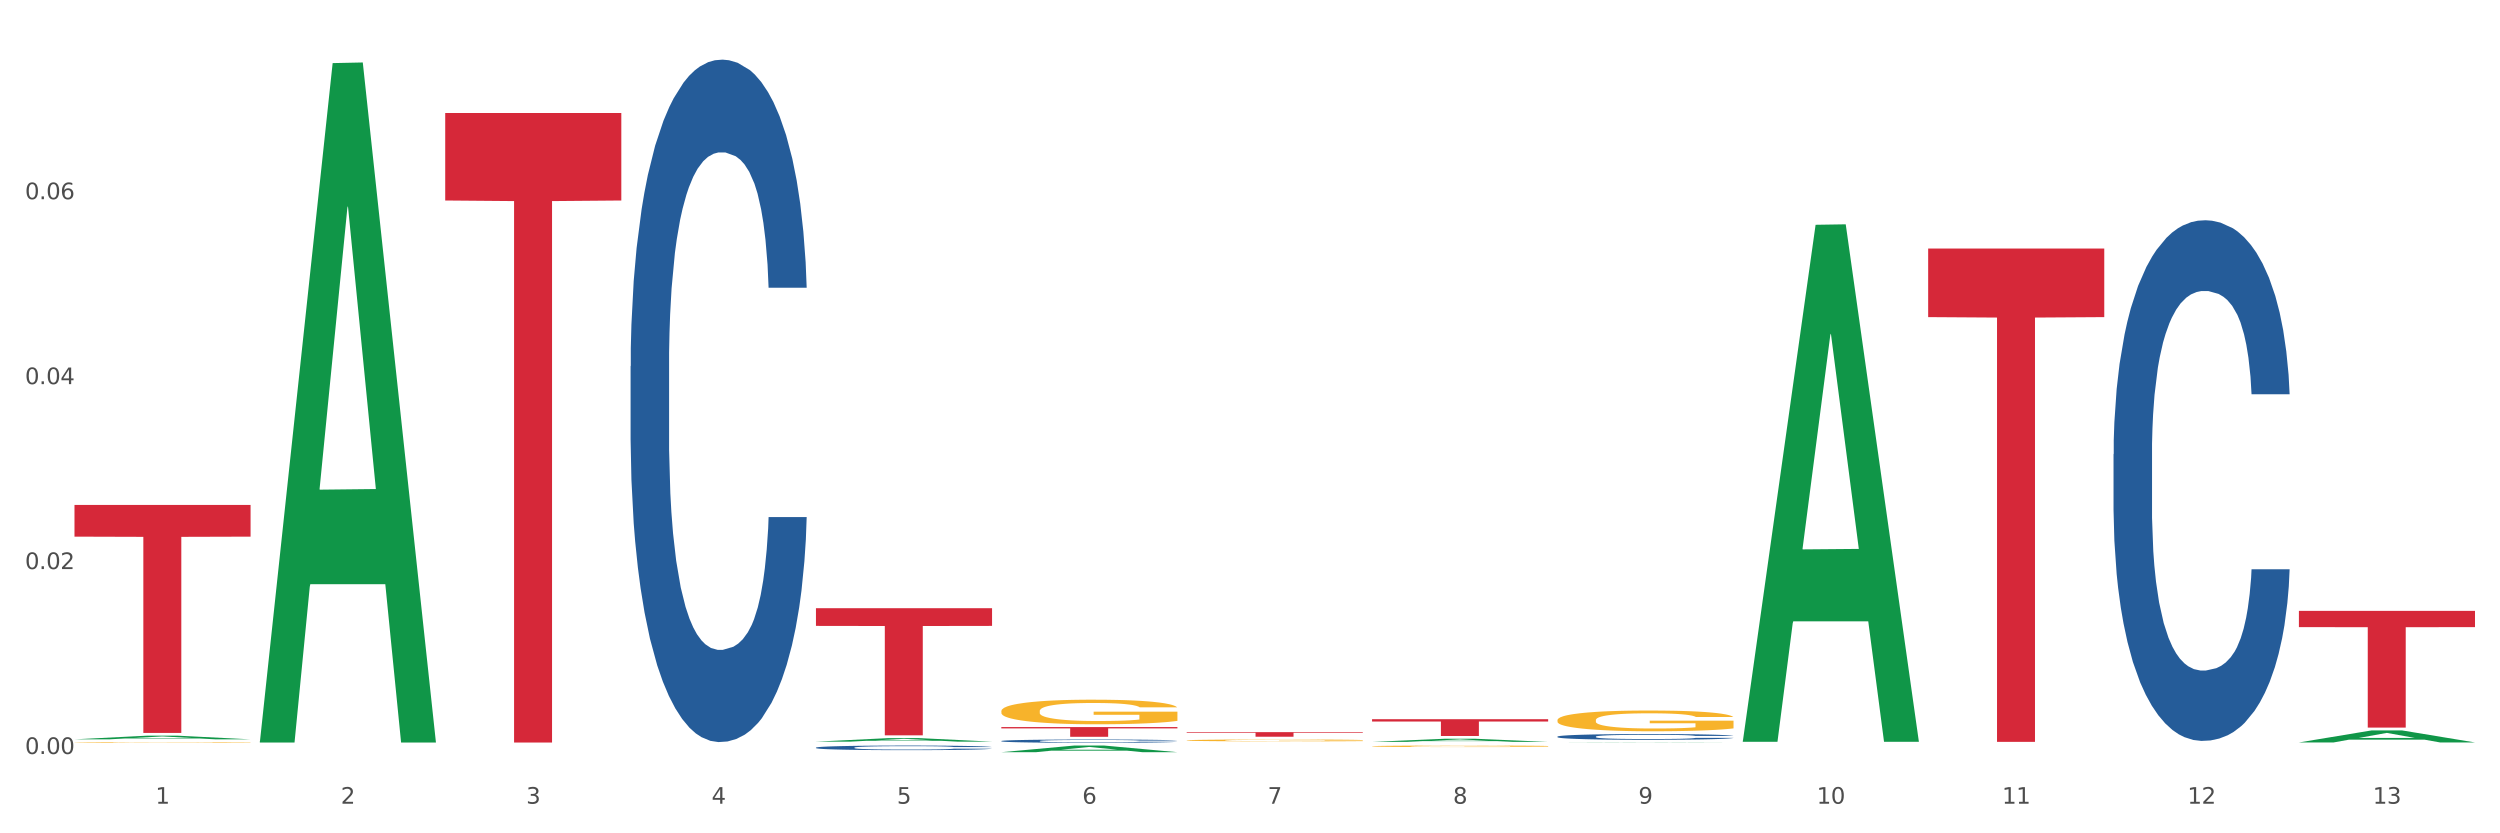 <?xml version="1.0" encoding="utf-8" standalone="no"?>
<!DOCTYPE svg PUBLIC "-//W3C//DTD SVG 1.1//EN"
  "http://www.w3.org/Graphics/SVG/1.1/DTD/svg11.dtd">
<svg xmlns:xlink="http://www.w3.org/1999/xlink" width="1080pt" height="360pt" viewBox="0 0 1080 360" xmlns="http://www.w3.org/2000/svg" version="1.1">
 <rect x="0" y="0" width="1080" height="360" fill="#333333" stroke="none"/>
 <defs>
  <style type="text/css">*{stroke-linejoin: round; stroke-linecap: butt}</style>
 </defs>
 <g id="figure_1">
  <g id="patch_1">
   <path d="M 0 360 
L 1080 360 
L 1080 0 
L 0 0 
z
" style="fill: #ffffff; stroke: #ffffff; stroke-linejoin: miter"/>
  </g>
  <g id="axes_1">
   <g id="matplotlib.axis_1">
    <g id="xtick_1">
     <g id="text_1">
      <!-- 1 -->
      <g style="fill: #4d4d4d" transform="translate(67.159 347.204) scale(0.096 -0.096)">
       <defs>
        <path id="DejaVuSans-31" d="M 794 531 
L 1825 531 
L 1825 4091 
L 703 3866 
L 703 4441 
L 1819 4666 
L 2450 4666 
L 2450 531 
L 3481 531 
L 3481 0 
L 794 0 
L 794 531 
z
" transform="scale(0.016)"/>
       </defs>
       <use xlink:href="#DejaVuSans-31"/>
      </g>
     </g>
    </g>
    <g id="xtick_2">
     <g id="text_2">
      <!-- 2 -->
      <g style="fill: #4d4d4d" transform="translate(147.238 347.204) scale(0.096 -0.096)">
       <defs>
        <path id="DejaVuSans-32" d="M 1228 531 
L 3431 531 
L 3431 0 
L 469 0 
L 469 531 
Q 828 903 1448 1529 
Q 2069 2156 2228 2338 
Q 2531 2678 2651 2914 
Q 2772 3150 2772 3378 
Q 2772 3750 2511 3984 
Q 2250 4219 1831 4219 
Q 1534 4219 1204 4116 
Q 875 4013 500 3803 
L 500 4441 
Q 881 4594 1212 4672 
Q 1544 4750 1819 4750 
Q 2544 4750 2975 4387 
Q 3406 4025 3406 3419 
Q 3406 3131 3298 2873 
Q 3191 2616 2906 2266 
Q 2828 2175 2409 1742 
Q 1991 1309 1228 531 
z
" transform="scale(0.016)"/>
       </defs>
       <use xlink:href="#DejaVuSans-32"/>
      </g>
     </g>
    </g>
    <g id="xtick_3">
     <g id="text_3">
      <!-- 3 -->
      <g style="fill: #4d4d4d" transform="translate(227.317 347.204) scale(0.096 -0.096)">
       <defs>
        <path id="DejaVuSans-33" d="M 2597 2516 
Q 3050 2419 3304 2112 
Q 3559 1806 3559 1356 
Q 3559 666 3084 287 
Q 2609 -91 1734 -91 
Q 1441 -91 1130 -33 
Q 819 25 488 141 
L 488 750 
Q 750 597 1062 519 
Q 1375 441 1716 441 
Q 2309 441 2620 675 
Q 2931 909 2931 1356 
Q 2931 1769 2642 2001 
Q 2353 2234 1838 2234 
L 1294 2234 
L 1294 2753 
L 1863 2753 
Q 2328 2753 2575 2939 
Q 2822 3125 2822 3475 
Q 2822 3834 2567 4026 
Q 2313 4219 1838 4219 
Q 1578 4219 1281 4162 
Q 984 4106 628 3988 
L 628 4550 
Q 988 4650 1302 4700 
Q 1616 4750 1894 4750 
Q 2613 4750 3031 4423 
Q 3450 4097 3450 3541 
Q 3450 3153 3228 2886 
Q 3006 2619 2597 2516 
z
" transform="scale(0.016)"/>
       </defs>
       <use xlink:href="#DejaVuSans-33"/>
      </g>
     </g>
    </g>
    <g id="xtick_4">
     <g id="text_4">
      <!-- 4 -->
      <g style="fill: #4d4d4d" transform="translate(307.396 347.204) scale(0.096 -0.096)">
       <defs>
        <path id="DejaVuSans-34" d="M 2419 4116 
L 825 1625 
L 2419 1625 
L 2419 4116 
z
M 2253 4666 
L 3047 4666 
L 3047 1625 
L 3713 1625 
L 3713 1100 
L 3047 1100 
L 3047 0 
L 2419 0 
L 2419 1100 
L 313 1100 
L 313 1709 
L 2253 4666 
z
" transform="scale(0.016)"/>
       </defs>
       <use xlink:href="#DejaVuSans-34"/>
      </g>
     </g>
    </g>
    <g id="xtick_5">
     <g id="text_5">
      <!-- 5 -->
      <g style="fill: #4d4d4d" transform="translate(387.475 347.204) scale(0.096 -0.096)">
       <defs>
        <path id="DejaVuSans-35" d="M 691 4666 
L 3169 4666 
L 3169 4134 
L 1269 4134 
L 1269 2991 
Q 1406 3038 1543 3061 
Q 1681 3084 1819 3084 
Q 2600 3084 3056 2656 
Q 3513 2228 3513 1497 
Q 3513 744 3044 326 
Q 2575 -91 1722 -91 
Q 1428 -91 1123 -41 
Q 819 9 494 109 
L 494 744 
Q 775 591 1075 516 
Q 1375 441 1709 441 
Q 2250 441 2565 725 
Q 2881 1009 2881 1497 
Q 2881 1984 2565 2268 
Q 2250 2553 1709 2553 
Q 1456 2553 1204 2497 
Q 953 2441 691 2322 
L 691 4666 
z
" transform="scale(0.016)"/>
       </defs>
       <use xlink:href="#DejaVuSans-35"/>
      </g>
     </g>
    </g>
    <g id="xtick_6">
     <g id="text_6">
      <!-- 6 -->
      <g style="fill: #4d4d4d" transform="translate(467.554 347.204) scale(0.096 -0.096)">
       <defs>
        <path id="DejaVuSans-36" d="M 2113 2584 
Q 1688 2584 1439 2293 
Q 1191 2003 1191 1497 
Q 1191 994 1439 701 
Q 1688 409 2113 409 
Q 2538 409 2786 701 
Q 3034 994 3034 1497 
Q 3034 2003 2786 2293 
Q 2538 2584 2113 2584 
z
M 3366 4563 
L 3366 3988 
Q 3128 4100 2886 4159 
Q 2644 4219 2406 4219 
Q 1781 4219 1451 3797 
Q 1122 3375 1075 2522 
Q 1259 2794 1537 2939 
Q 1816 3084 2150 3084 
Q 2853 3084 3261 2657 
Q 3669 2231 3669 1497 
Q 3669 778 3244 343 
Q 2819 -91 2113 -91 
Q 1303 -91 875 529 
Q 447 1150 447 2328 
Q 447 3434 972 4092 
Q 1497 4750 2381 4750 
Q 2619 4750 2861 4703 
Q 3103 4656 3366 4563 
z
" transform="scale(0.016)"/>
       </defs>
       <use xlink:href="#DejaVuSans-36"/>
      </g>
     </g>
    </g>
    <g id="xtick_7">
     <g id="text_7">
      <!-- 7 -->
      <g style="fill: #4d4d4d" transform="translate(547.634 347.204) scale(0.096 -0.096)">
       <defs>
        <path id="DejaVuSans-37" d="M 525 4666 
L 3525 4666 
L 3525 4397 
L 1831 0 
L 1172 0 
L 2766 4134 
L 525 4134 
L 525 4666 
z
" transform="scale(0.016)"/>
       </defs>
       <use xlink:href="#DejaVuSans-37"/>
      </g>
     </g>
    </g>
    <g id="xtick_8">
     <g id="text_8">
      <!-- 8 -->
      <g style="fill: #4d4d4d" transform="translate(627.713 347.204) scale(0.096 -0.096)">
       <defs>
        <path id="DejaVuSans-38" d="M 2034 2216 
Q 1584 2216 1326 1975 
Q 1069 1734 1069 1313 
Q 1069 891 1326 650 
Q 1584 409 2034 409 
Q 2484 409 2743 651 
Q 3003 894 3003 1313 
Q 3003 1734 2745 1975 
Q 2488 2216 2034 2216 
z
M 1403 2484 
Q 997 2584 770 2862 
Q 544 3141 544 3541 
Q 544 4100 942 4425 
Q 1341 4750 2034 4750 
Q 2731 4750 3128 4425 
Q 3525 4100 3525 3541 
Q 3525 3141 3298 2862 
Q 3072 2584 2669 2484 
Q 3125 2378 3379 2068 
Q 3634 1759 3634 1313 
Q 3634 634 3220 271 
Q 2806 -91 2034 -91 
Q 1263 -91 848 271 
Q 434 634 434 1313 
Q 434 1759 690 2068 
Q 947 2378 1403 2484 
z
M 1172 3481 
Q 1172 3119 1398 2916 
Q 1625 2713 2034 2713 
Q 2441 2713 2670 2916 
Q 2900 3119 2900 3481 
Q 2900 3844 2670 4047 
Q 2441 4250 2034 4250 
Q 1625 4250 1398 4047 
Q 1172 3844 1172 3481 
z
" transform="scale(0.016)"/>
       </defs>
       <use xlink:href="#DejaVuSans-38"/>
      </g>
     </g>
    </g>
    <g id="xtick_9">
     <g id="text_9">
      <!-- 9 -->
      <g style="fill: #4d4d4d" transform="translate(707.792 347.204) scale(0.096 -0.096)">
       <defs>
        <path id="DejaVuSans-39" d="M 703 97 
L 703 672 
Q 941 559 1184 500 
Q 1428 441 1663 441 
Q 2288 441 2617 861 
Q 2947 1281 2994 2138 
Q 2813 1869 2534 1725 
Q 2256 1581 1919 1581 
Q 1219 1581 811 2004 
Q 403 2428 403 3163 
Q 403 3881 828 4315 
Q 1253 4750 1959 4750 
Q 2769 4750 3195 4129 
Q 3622 3509 3622 2328 
Q 3622 1225 3098 567 
Q 2575 -91 1691 -91 
Q 1453 -91 1209 -44 
Q 966 3 703 97 
z
M 1959 2075 
Q 2384 2075 2632 2365 
Q 2881 2656 2881 3163 
Q 2881 3666 2632 3958 
Q 2384 4250 1959 4250 
Q 1534 4250 1286 3958 
Q 1038 3666 1038 3163 
Q 1038 2656 1286 2365 
Q 1534 2075 1959 2075 
z
" transform="scale(0.016)"/>
       </defs>
       <use xlink:href="#DejaVuSans-39"/>
      </g>
     </g>
    </g>
    <g id="xtick_10">
     <g id="text_10">
      <!-- 10 -->
      <g style="fill: #4d4d4d" transform="translate(784.817 347.204) scale(0.096 -0.096)">
       <defs>
        <path id="DejaVuSans-30" d="M 2034 4250 
Q 1547 4250 1301 3770 
Q 1056 3291 1056 2328 
Q 1056 1369 1301 889 
Q 1547 409 2034 409 
Q 2525 409 2770 889 
Q 3016 1369 3016 2328 
Q 3016 3291 2770 3770 
Q 2525 4250 2034 4250 
z
M 2034 4750 
Q 2819 4750 3233 4129 
Q 3647 3509 3647 2328 
Q 3647 1150 3233 529 
Q 2819 -91 2034 -91 
Q 1250 -91 836 529 
Q 422 1150 422 2328 
Q 422 3509 836 4129 
Q 1250 4750 2034 4750 
z
" transform="scale(0.016)"/>
       </defs>
       <use xlink:href="#DejaVuSans-31"/>
       <use xlink:href="#DejaVuSans-30" transform="translate(63.623 0)"/>
      </g>
     </g>
    </g>
    <g id="xtick_11">
     <g id="text_11">
      <!-- 11 -->
      <g style="fill: #4d4d4d" transform="translate(864.896 347.204) scale(0.096 -0.096)">
       <use xlink:href="#DejaVuSans-31"/>
       <use xlink:href="#DejaVuSans-31" transform="translate(63.623 0)"/>
      </g>
     </g>
    </g>
    <g id="xtick_12">
     <g id="text_12">
      <!-- 12 -->
      <g style="fill: #4d4d4d" transform="translate(944.975 347.204) scale(0.096 -0.096)">
       <use xlink:href="#DejaVuSans-31"/>
       <use xlink:href="#DejaVuSans-32" transform="translate(63.623 0)"/>
      </g>
     </g>
    </g>
    <g id="xtick_13">
     <g id="text_13">
      <!-- 13 -->
      <g style="fill: #4d4d4d" transform="translate(1025.054 347.204) scale(0.096 -0.096)">
       <use xlink:href="#DejaVuSans-31"/>
       <use xlink:href="#DejaVuSans-33" transform="translate(63.623 0)"/>
      </g>
     </g>
    </g>
    <g id="xtick_14"/>
    <g id="xtick_15"/>
    <g id="xtick_16"/>
    <g id="xtick_17"/>
    <g id="xtick_18"/>
    <g id="xtick_19"/>
    <g id="xtick_20"/>
    <g id="xtick_21"/>
    <g id="xtick_22"/>
    <g id="xtick_23"/>
    <g id="xtick_24"/>
    <g id="xtick_25"/>
   </g>
   <g id="matplotlib.axis_2">
    <g id="ytick_1">
     <g id="text_14">
      <!-- 0.00 -->
      <g style="fill: #4d4d4d" transform="translate(10.8 325.726) scale(0.096 -0.096)">
       <defs>
        <path id="DejaVuSans-2e" d="M 684 794 
L 1344 794 
L 1344 0 
L 684 0 
L 684 794 
z
" transform="scale(0.016)"/>
       </defs>
       <use xlink:href="#DejaVuSans-30"/>
       <use xlink:href="#DejaVuSans-2e" transform="translate(63.623 0)"/>
       <use xlink:href="#DejaVuSans-30" transform="translate(95.41 0)"/>
       <use xlink:href="#DejaVuSans-30" transform="translate(159.033 0)"/>
      </g>
     </g>
    </g>
    <g id="ytick_2">
     <g id="text_15">
      <!-- 0.02 -->
      <g style="fill: #4d4d4d" transform="translate(10.8 245.838) scale(0.096 -0.096)">
       <use xlink:href="#DejaVuSans-30"/>
       <use xlink:href="#DejaVuSans-2e" transform="translate(63.623 0)"/>
       <use xlink:href="#DejaVuSans-30" transform="translate(95.41 0)"/>
       <use xlink:href="#DejaVuSans-32" transform="translate(159.033 0)"/>
      </g>
     </g>
    </g>
    <g id="ytick_3">
     <g id="text_16">
      <!-- 0.04 -->
      <g style="fill: #4d4d4d" transform="translate(10.8 165.951) scale(0.096 -0.096)">
       <use xlink:href="#DejaVuSans-30"/>
       <use xlink:href="#DejaVuSans-2e" transform="translate(63.623 0)"/>
       <use xlink:href="#DejaVuSans-30" transform="translate(95.41 0)"/>
       <use xlink:href="#DejaVuSans-34" transform="translate(159.033 0)"/>
      </g>
     </g>
    </g>
    <g id="ytick_4">
     <g id="text_17">
      <!-- 0.06 -->
      <g style="fill: #4d4d4d" transform="translate(10.8 86.064) scale(0.096 -0.096)">
       <use xlink:href="#DejaVuSans-30"/>
       <use xlink:href="#DejaVuSans-2e" transform="translate(63.623 0)"/>
       <use xlink:href="#DejaVuSans-30" transform="translate(95.41 0)"/>
       <use xlink:href="#DejaVuSans-36" transform="translate(159.033 0)"/>
      </g>
     </g>
    </g>
    <g id="ytick_5"/>
    <g id="ytick_6"/>
    <g id="ytick_7"/>
    <g id="ytick_8"/>
   </g>
   <g id="PolyCollection_1">
    <path d="M 32.175 319.393 
L 32.253 319.392 
L 63.625 317.807 
L 76.644 317.805 
L 108.25 319.396 
L 93.192 319.396 
L 86.369 319.026 
L 53.978 319.026 
L 53.743 319.032 
L 47.155 319.396 
L 32.175 319.396 
L 32.175 319.393 
L 58.056 318.804 
L 82.291 318.803 
L 70.291 318.144 
L 70.134 318.141 
L 69.977 318.146 
L 57.978 318.803 
L 58.056 318.804 
L 32.175 319.393 
z
" clip-path="url(#p30106bd959)" style="fill: #109648"/>
    <path d="M 672.808 311.09 
L 672.898 311.081 
L 672.898 310.787 
L 673.078 310.533 
L 673.976 309.919 
L 675.323 309.411 
L 676.311 309.141 
L 677.299 308.92 
L 678.467 308.699 
L 679.904 308.469 
L 682.508 308.134 
L 684.125 307.962 
L 686.101 307.782 
L 689.694 307.52 
L 692.299 307.372 
L 694.993 307.249 
L 699.394 307.102 
L 702.268 307.036 
L 705.322 306.987 
L 709.005 306.955 
L 711.789 306.946 
L 717.896 306.971 
L 723.106 307.045 
L 725.621 307.102 
L 728.854 307.2 
L 730.561 307.266 
L 733.345 307.397 
L 736.219 307.569 
L 738.195 307.716 
L 741.159 307.994 
L 743.405 308.273 
L 745.47 308.617 
L 746.548 308.854 
L 747.357 309.075 
L 748.075 309.329 
L 748.794 309.73 
L 732.626 309.73 
L 731.998 309.444 
L 731.01 309.174 
L 729.573 308.912 
L 728.315 308.748 
L 726.16 308.543 
L 724.184 308.412 
L 722.118 308.314 
L 719.603 308.232 
L 717.627 308.191 
L 714.843 308.158 
L 709.364 308.166 
L 705.681 308.232 
L 703.166 308.314 
L 701.55 308.388 
L 700.113 308.469 
L 698.496 308.584 
L 696.61 308.756 
L 695.263 308.912 
L 693.915 309.108 
L 692.837 309.305 
L 691.849 309.534 
L 691.041 309.779 
L 690.412 310.033 
L 689.873 310.344 
L 689.424 310.86 
L 689.424 311.982 
L 689.604 312.236 
L 690.053 312.572 
L 690.592 312.825 
L 691.49 313.128 
L 692.299 313.333 
L 693.825 313.628 
L 695.532 313.874 
L 696.879 314.029 
L 698.226 314.16 
L 700.562 314.34 
L 703.166 314.488 
L 705.412 314.578 
L 708.466 314.66 
L 710.531 314.692 
L 712.328 314.709 
L 716.729 314.709 
L 719.872 314.684 
L 723.375 314.627 
L 726.07 314.553 
L 728.315 314.463 
L 730.83 314.316 
L 732.447 314.177 
L 732.447 312.465 
L 712.687 312.457 
L 712.687 311.319 
L 748.883 311.319 
L 748.883 314.66 
L 747.357 314.832 
L 745.65 314.987 
L 743.854 315.126 
L 741.159 315.298 
L 737.926 315.462 
L 735.052 315.577 
L 731.998 315.675 
L 728.405 315.765 
L 723.735 315.847 
L 720.86 315.88 
L 717.268 315.904 
L 713.046 315.912 
L 709.364 315.896 
L 705.771 315.855 
L 701.999 315.781 
L 698.316 315.675 
L 695.532 315.569 
L 692.748 315.438 
L 689.784 315.266 
L 687.448 315.102 
L 685.652 314.954 
L 683.676 314.766 
L 681.52 314.52 
L 679.904 314.299 
L 678.467 314.07 
L 676.94 313.775 
L 675.862 313.521 
L 674.784 313.202 
L 674.155 312.965 
L 673.437 312.596 
L 672.898 312.08 
L 672.808 311.09 
z
" clip-path="url(#p30106bd959)" style="fill: #f7b32b"/>
    <path d="M 993.125 263.903 
L 1069.2 263.903 
L 1069.2 270.912 
L 1039.275 270.959 
L 1039.275 314.337 
L 1022.87 314.337 
L 1022.87 270.959 
L 993.125 270.912 
L 993.125 263.95 
L 993.125 263.903 
z
" clip-path="url(#p30106bd959)" style="fill: #d62839"/>
    <path d="M 832.967 107.377 
L 909.042 107.377 
L 909.042 136.991 
L 879.116 137.191 
L 879.116 320.475 
L 862.712 320.475 
L 862.712 137.191 
L 832.967 136.991 
L 832.967 107.578 
L 832.967 107.377 
z
" clip-path="url(#p30106bd959)" style="fill: #d62839"/>
    <path d="M 592.729 310.692 
L 668.804 310.692 
L 668.804 311.7 
L 638.879 311.707 
L 638.879 317.949 
L 622.474 317.949 
L 622.474 311.707 
L 592.729 311.7 
L 592.729 310.699 
L 592.729 310.692 
z
" clip-path="url(#p30106bd959)" style="fill: #d62839"/>
    <path d="M 512.65 316.289 
L 588.725 316.289 
L 588.725 316.565 
L 558.8 316.567 
L 558.8 318.28 
L 542.395 318.28 
L 542.395 316.567 
L 512.65 316.565 
L 512.65 316.291 
L 512.65 316.289 
z
" clip-path="url(#p30106bd959)" style="fill: #d62839"/>
    <path d="M 432.571 314.081 
L 508.646 314.081 
L 508.646 314.665 
L 478.721 314.669 
L 478.721 318.287 
L 462.316 318.287 
L 462.316 314.669 
L 432.571 314.665 
L 432.571 314.085 
L 432.571 314.081 
z
" clip-path="url(#p30106bd959)" style="fill: #d62839"/>
    <path d="M 32.175 320.725 
L 32.265 320.725 
L 32.265 320.715 
L 32.444 320.706 
L 33.343 320.685 
L 34.69 320.667 
L 35.678 320.658 
L 36.666 320.65 
L 37.833 320.642 
L 39.271 320.634 
L 41.875 320.623 
L 43.492 320.617 
L 45.468 320.61 
L 49.061 320.601 
L 51.665 320.596 
L 54.36 320.592 
L 58.761 320.587 
L 61.635 320.584 
L 64.689 320.583 
L 68.371 320.582 
L 71.156 320.581 
L 77.263 320.582 
L 82.473 320.585 
L 84.988 320.587 
L 88.221 320.59 
L 89.927 320.592 
L 92.712 320.597 
L 95.586 320.603 
L 97.562 320.608 
L 100.526 320.618 
L 102.771 320.627 
L 104.837 320.639 
L 105.915 320.648 
L 106.723 320.655 
L 107.442 320.664 
L 108.16 320.678 
L 91.993 320.678 
L 91.365 320.668 
L 90.377 320.659 
L 88.939 320.65 
L 87.682 320.644 
L 85.526 320.637 
L 83.55 320.632 
L 81.485 320.629 
L 78.97 320.626 
L 76.994 320.625 
L 74.209 320.623 
L 68.731 320.624 
L 65.048 320.626 
L 62.533 320.629 
L 60.917 320.631 
L 59.479 320.634 
L 57.863 320.638 
L 55.977 320.644 
L 54.629 320.65 
L 53.282 320.656 
L 52.204 320.663 
L 51.216 320.671 
L 50.408 320.68 
L 49.779 320.689 
L 49.24 320.699 
L 48.791 320.717 
L 48.791 320.756 
L 48.971 320.765 
L 49.42 320.777 
L 49.959 320.786 
L 50.857 320.796 
L 51.665 320.803 
L 53.192 320.814 
L 54.899 320.822 
L 56.246 320.828 
L 57.593 320.832 
L 59.929 320.838 
L 62.533 320.843 
L 64.779 320.847 
L 67.832 320.849 
L 69.898 320.851 
L 71.695 320.851 
L 76.096 320.851 
L 79.239 320.85 
L 82.742 320.848 
L 85.437 320.846 
L 87.682 320.843 
L 90.197 320.837 
L 91.814 320.833 
L 91.814 320.773 
L 72.054 320.773 
L 72.054 320.733 
L 108.25 320.733 
L 108.25 320.849 
L 106.723 320.855 
L 105.017 320.861 
L 103.22 320.866 
L 100.526 320.872 
L 97.292 320.877 
L 94.418 320.881 
L 91.365 320.885 
L 87.772 320.888 
L 83.101 320.891 
L 80.227 320.892 
L 76.635 320.893 
L 72.413 320.893 
L 68.731 320.892 
L 65.138 320.891 
L 61.366 320.888 
L 57.683 320.885 
L 54.899 320.881 
L 52.114 320.876 
L 49.15 320.87 
L 46.815 320.865 
L 45.019 320.86 
L 43.043 320.853 
L 40.887 320.845 
L 39.271 320.837 
L 37.833 320.829 
L 36.307 320.819 
L 35.229 320.81 
L 34.151 320.799 
L 33.522 320.791 
L 32.804 320.778 
L 32.265 320.76 
L 32.175 320.725 
z
" clip-path="url(#p30106bd959)" style="fill: #f7b32b"/>
    <path d="M 352.492 262.754 
L 428.567 262.754 
L 428.567 270.386 
L 398.641 270.437 
L 398.641 317.674 
L 382.237 317.674 
L 382.237 270.437 
L 352.492 270.386 
L 352.492 262.805 
L 352.492 262.754 
z
" clip-path="url(#p30106bd959)" style="fill: #d62839"/>
    <path d="M 192.333 48.823 
L 268.408 48.823 
L 268.408 86.616 
L 238.483 86.871 
L 238.483 320.781 
L 222.078 320.781 
L 222.078 86.871 
L 192.333 86.616 
L 192.333 49.078 
L 192.333 48.823 
z
" clip-path="url(#p30106bd959)" style="fill: #d62839"/>
    <path d="M 32.175 218.144 
L 108.25 218.144 
L 108.25 231.828 
L 78.325 231.921 
L 78.325 316.62 
L 61.92 316.62 
L 61.92 231.921 
L 32.175 231.828 
L 32.175 218.236 
L 32.175 218.144 
z
" clip-path="url(#p30106bd959)" style="fill: #d62839"/>
    <path d="M 272.412 158.227 
L 272.502 157.958 
L 272.502 150.419 
L 272.772 140.188 
L 273.761 121.341 
L 275.02 107.071 
L 277.178 90.378 
L 278.347 83.378 
L 279.876 75.57 
L 283.023 62.915 
L 286.62 52.145 
L 289.138 46.222 
L 291.027 42.453 
L 295.253 35.722 
L 297.681 32.76 
L 300.199 30.337 
L 302.357 28.721 
L 305.954 26.836 
L 308.831 26.029 
L 312.159 25.759 
L 314.946 26.029 
L 318.633 27.106 
L 324.028 30.337 
L 326.097 32.221 
L 328.884 35.452 
L 331.762 39.76 
L 334.1 44.068 
L 336.798 50.261 
L 339.585 58.338 
L 342.283 68.569 
L 344.171 77.993 
L 345.7 87.955 
L 347.049 100.071 
L 348.038 113.264 
L 348.488 124.303 
L 332.032 124.303 
L 331.582 114.341 
L 330.683 103.571 
L 329.784 96.301 
L 328.794 90.378 
L 327.266 83.647 
L 325.917 79.339 
L 323.669 74.223 
L 321.601 70.992 
L 319.892 69.108 
L 317.824 67.492 
L 313.418 65.877 
L 310.27 65.877 
L 308.292 66.415 
L 305.864 67.761 
L 303.796 69.646 
L 301.368 72.877 
L 299.479 76.377 
L 297.591 80.954 
L 296.512 84.185 
L 294.893 90.109 
L 293.814 94.955 
L 292.375 103.302 
L 291.566 109.225 
L 290.127 124.572 
L 289.498 135.88 
L 289.228 143.688 
L 289.048 152.304 
L 289.048 194.306 
L 289.588 213.153 
L 290.037 221.23 
L 290.757 230.385 
L 292.106 242.231 
L 294.084 253.809 
L 296.152 262.155 
L 297.861 267.271 
L 299.479 271.04 
L 301.098 274.002 
L 303.076 276.694 
L 304.695 278.31 
L 307.123 279.925 
L 310 280.733 
L 312.249 280.733 
L 316.835 279.387 
L 318.903 278.041 
L 320.881 276.156 
L 323.039 273.194 
L 324.748 269.963 
L 325.737 267.54 
L 327.356 262.425 
L 328.615 257.04 
L 329.694 250.847 
L 330.413 245.462 
L 331.222 237.385 
L 331.852 228.231 
L 332.032 223.384 
L 348.488 223.384 
L 348.128 233.077 
L 347.498 242.501 
L 346.24 255.155 
L 345.25 262.425 
L 343.722 271.31 
L 342.103 278.848 
L 339.855 287.195 
L 337.787 293.388 
L 335.629 298.772 
L 333.291 303.619 
L 329.064 310.35 
L 327.535 312.235 
L 324.298 315.466 
L 321.78 317.35 
L 318.094 319.235 
L 314.317 320.312 
L 310.36 320.581 
L 306.853 320.043 
L 302.986 318.427 
L 300.558 316.812 
L 297.861 314.389 
L 294.713 310.619 
L 291.746 306.042 
L 288.958 300.657 
L 286.351 294.465 
L 283.923 287.464 
L 280.775 275.887 
L 278.437 264.579 
L 276.729 254.078 
L 275.56 245.193 
L 274.391 233.885 
L 273.761 226.077 
L 272.772 207.23 
L 272.412 189.729 
L 272.412 158.227 
z
" clip-path="url(#p30106bd959)" style="fill: #255c99"/>
    <path d="M 352.492 322.973 
L 352.582 322.971 
L 352.582 322.92 
L 352.851 322.851 
L 353.84 322.724 
L 355.099 322.627 
L 357.258 322.515 
L 358.427 322.467 
L 359.955 322.415 
L 363.103 322.329 
L 366.699 322.256 
L 369.217 322.216 
L 371.106 322.191 
L 375.332 322.146 
L 377.76 322.126 
L 380.278 322.109 
L 382.436 322.098 
L 386.033 322.086 
L 388.911 322.08 
L 392.238 322.078 
L 395.025 322.08 
L 398.712 322.087 
L 404.108 322.109 
L 406.176 322.122 
L 408.963 322.144 
L 411.841 322.173 
L 414.179 322.202 
L 416.877 322.244 
L 419.664 322.298 
L 422.362 322.367 
L 424.25 322.431 
L 425.779 322.498 
L 427.128 322.58 
L 428.117 322.669 
L 428.567 322.744 
L 412.111 322.744 
L 411.661 322.676 
L 410.762 322.604 
L 409.863 322.555 
L 408.874 322.515 
L 407.345 322.469 
L 405.996 322.44 
L 403.748 322.406 
L 401.68 322.384 
L 399.971 322.371 
L 397.903 322.36 
L 393.497 322.349 
L 390.349 322.349 
L 388.371 322.353 
L 385.943 322.362 
L 383.875 322.375 
L 381.447 322.396 
L 379.559 322.42 
L 377.67 322.451 
L 376.591 322.473 
L 374.972 322.513 
L 373.893 322.546 
L 372.455 322.602 
L 371.645 322.642 
L 370.207 322.746 
L 369.577 322.822 
L 369.307 322.875 
L 369.127 322.933 
L 369.127 323.217 
L 369.667 323.344 
L 370.117 323.398 
L 370.836 323.46 
L 372.185 323.54 
L 374.163 323.618 
L 376.231 323.675 
L 377.94 323.709 
L 379.559 323.735 
L 381.177 323.755 
L 383.155 323.773 
L 384.774 323.784 
L 387.202 323.795 
L 390.08 323.8 
L 392.328 323.8 
L 396.914 323.791 
L 398.982 323.782 
L 400.96 323.769 
L 403.118 323.749 
L 404.827 323.727 
L 405.816 323.711 
L 407.435 323.677 
L 408.694 323.64 
L 409.773 323.598 
L 410.492 323.562 
L 411.302 323.507 
L 411.931 323.446 
L 412.111 323.413 
L 428.567 323.413 
L 428.207 323.478 
L 427.578 323.542 
L 426.319 323.627 
L 425.33 323.677 
L 423.801 323.737 
L 422.182 323.787 
L 419.934 323.844 
L 417.866 323.886 
L 415.708 323.922 
L 413.37 323.955 
L 409.143 324 
L 407.615 324.013 
L 404.377 324.035 
L 401.86 324.048 
L 398.173 324.06 
L 394.396 324.068 
L 390.439 324.069 
L 386.932 324.066 
L 383.066 324.055 
L 380.638 324.044 
L 377.94 324.028 
L 374.793 324.002 
L 371.825 323.971 
L 369.038 323.935 
L 366.43 323.893 
L 364.002 323.846 
L 360.854 323.767 
L 358.516 323.691 
L 356.808 323.62 
L 355.639 323.56 
L 354.47 323.484 
L 353.84 323.431 
L 352.851 323.304 
L 352.492 323.186 
L 352.492 322.973 
z
" clip-path="url(#p30106bd959)" style="fill: #255c99"/>
    <path d="M 432.571 320.111 
L 432.661 320.11 
L 432.661 320.073 
L 432.93 320.024 
L 433.92 319.933 
L 435.179 319.864 
L 437.337 319.784 
L 438.506 319.75 
L 440.034 319.713 
L 443.182 319.652 
L 446.779 319.6 
L 449.297 319.571 
L 451.185 319.553 
L 455.411 319.521 
L 457.839 319.506 
L 460.357 319.495 
L 462.515 319.487 
L 466.112 319.478 
L 468.99 319.474 
L 472.317 319.473 
L 475.105 319.474 
L 478.791 319.479 
L 484.187 319.495 
L 486.255 319.504 
L 489.043 319.519 
L 491.92 319.54 
L 494.258 319.561 
L 496.956 319.591 
L 499.744 319.63 
L 502.441 319.679 
L 504.33 319.724 
L 505.858 319.772 
L 507.207 319.831 
L 508.196 319.894 
L 508.646 319.947 
L 492.19 319.947 
L 491.74 319.899 
L 490.841 319.848 
L 489.942 319.812 
L 488.953 319.784 
L 487.424 319.752 
L 486.075 319.731 
L 483.827 319.706 
L 481.759 319.691 
L 480.05 319.681 
L 477.982 319.674 
L 473.576 319.666 
L 470.429 319.666 
L 468.45 319.669 
L 466.022 319.675 
L 463.954 319.684 
L 461.526 319.7 
L 459.638 319.716 
L 457.749 319.739 
L 456.67 319.754 
L 455.052 319.783 
L 453.973 319.806 
L 452.534 319.846 
L 451.724 319.875 
L 450.286 319.949 
L 449.656 320.003 
L 449.386 320.041 
L 449.207 320.082 
L 449.207 320.285 
L 449.746 320.375 
L 450.196 320.414 
L 450.915 320.458 
L 452.264 320.516 
L 454.242 320.571 
L 456.311 320.612 
L 458.019 320.636 
L 459.638 320.654 
L 461.256 320.669 
L 463.235 320.682 
L 464.853 320.689 
L 467.281 320.697 
L 470.159 320.701 
L 472.407 320.701 
L 476.993 320.695 
L 479.061 320.688 
L 481.039 320.679 
L 483.198 320.665 
L 484.906 320.649 
L 485.895 320.637 
L 487.514 320.613 
L 488.773 320.587 
L 489.852 320.557 
L 490.571 320.531 
L 491.381 320.492 
L 492.01 320.448 
L 492.19 320.425 
L 508.646 320.425 
L 508.286 320.471 
L 507.657 320.517 
L 506.398 320.578 
L 505.409 320.613 
L 503.88 320.656 
L 502.261 320.692 
L 500.013 320.732 
L 497.945 320.762 
L 495.787 320.788 
L 493.449 320.811 
L 489.222 320.844 
L 487.694 320.853 
L 484.457 320.868 
L 481.939 320.877 
L 478.252 320.886 
L 474.475 320.892 
L 470.518 320.893 
L 467.011 320.89 
L 463.145 320.883 
L 460.717 320.875 
L 458.019 320.863 
L 454.872 320.845 
L 451.904 320.823 
L 449.117 320.797 
L 446.509 320.767 
L 444.081 320.733 
L 440.934 320.678 
L 438.596 320.623 
L 436.887 320.573 
L 435.718 320.53 
L 434.549 320.475 
L 433.92 320.438 
L 432.93 320.347 
L 432.571 320.263 
L 432.571 320.111 
z
" clip-path="url(#p30106bd959)" style="fill: #255c99"/>
    <path d="M 672.808 318.218 
L 672.898 318.216 
L 672.898 318.152 
L 673.168 318.066 
L 674.157 317.906 
L 675.416 317.786 
L 677.574 317.644 
L 678.743 317.585 
L 680.272 317.519 
L 683.419 317.412 
L 687.016 317.321 
L 689.534 317.271 
L 691.422 317.239 
L 695.649 317.182 
L 698.077 317.157 
L 700.595 317.136 
L 702.753 317.123 
L 706.35 317.107 
L 709.227 317.1 
L 712.554 317.098 
L 715.342 317.1 
L 719.029 317.109 
L 724.424 317.136 
L 726.492 317.152 
L 729.28 317.18 
L 732.158 317.216 
L 734.496 317.253 
L 737.193 317.305 
L 739.981 317.373 
L 742.679 317.46 
L 744.567 317.54 
L 746.096 317.624 
L 747.445 317.726 
L 748.434 317.838 
L 748.883 317.931 
L 732.427 317.931 
L 731.978 317.847 
L 731.079 317.756 
L 730.179 317.695 
L 729.19 317.644 
L 727.661 317.587 
L 726.313 317.551 
L 724.065 317.508 
L 721.996 317.48 
L 720.288 317.464 
L 718.22 317.451 
L 713.813 317.437 
L 710.666 317.437 
L 708.688 317.442 
L 706.26 317.453 
L 704.191 317.469 
L 701.764 317.496 
L 699.875 317.526 
L 697.987 317.565 
L 696.908 317.592 
L 695.289 317.642 
L 694.21 317.683 
L 692.771 317.754 
L 691.962 317.804 
L 690.523 317.934 
L 689.894 318.029 
L 689.624 318.095 
L 689.444 318.168 
L 689.444 318.524 
L 689.984 318.683 
L 690.433 318.752 
L 691.153 318.829 
L 692.501 318.929 
L 694.48 319.027 
L 696.548 319.098 
L 698.257 319.141 
L 699.875 319.173 
L 701.494 319.198 
L 703.472 319.221 
L 705.091 319.234 
L 707.519 319.248 
L 710.396 319.255 
L 712.644 319.255 
L 717.23 319.244 
L 719.299 319.232 
L 721.277 319.216 
L 723.435 319.191 
L 725.144 319.164 
L 726.133 319.143 
L 727.751 319.1 
L 729.01 319.054 
L 730.089 319.002 
L 730.809 318.957 
L 731.618 318.888 
L 732.248 318.811 
L 732.427 318.77 
L 748.883 318.77 
L 748.524 318.852 
L 747.894 318.931 
L 746.635 319.039 
L 745.646 319.1 
L 744.117 319.175 
L 742.499 319.239 
L 740.251 319.31 
L 738.183 319.362 
L 736.024 319.408 
L 733.686 319.449 
L 729.46 319.506 
L 727.931 319.521 
L 724.694 319.549 
L 722.176 319.565 
L 718.489 319.581 
L 714.713 319.59 
L 710.756 319.592 
L 707.249 319.588 
L 703.382 319.574 
L 700.954 319.56 
L 698.257 319.54 
L 695.109 319.508 
L 692.142 319.469 
L 689.354 319.424 
L 686.746 319.371 
L 684.318 319.312 
L 681.171 319.214 
L 678.833 319.118 
L 677.125 319.029 
L 675.956 318.954 
L 674.787 318.859 
L 674.157 318.793 
L 673.168 318.633 
L 672.808 318.485 
L 672.808 318.218 
z
" clip-path="url(#p30106bd959)" style="fill: #255c99"/>
    <path d="M 913.046 196.21 
L 913.136 196.004 
L 913.136 190.253 
L 913.405 182.447 
L 914.395 168.067 
L 915.653 157.18 
L 917.812 144.444 
L 918.981 139.103 
L 920.509 133.146 
L 923.657 123.491 
L 927.254 115.274 
L 929.771 110.755 
L 931.66 107.879 
L 935.886 102.744 
L 938.314 100.484 
L 940.832 98.635 
L 942.99 97.403 
L 946.587 95.965 
L 949.465 95.349 
L 952.792 95.143 
L 955.579 95.349 
L 959.266 96.17 
L 964.662 98.635 
L 966.73 100.073 
L 969.518 102.538 
L 972.395 105.825 
L 974.733 109.112 
L 977.431 113.836 
L 980.218 119.999 
L 982.916 127.805 
L 984.805 134.995 
L 986.333 142.595 
L 987.682 151.839 
L 988.671 161.905 
L 989.121 170.327 
L 972.665 170.327 
L 972.215 162.726 
L 971.316 154.51 
L 970.417 148.963 
L 969.428 144.444 
L 967.899 139.309 
L 966.55 136.022 
L 964.302 132.119 
L 962.234 129.654 
L 960.525 128.216 
L 958.457 126.983 
L 954.051 125.751 
L 950.903 125.751 
L 948.925 126.162 
L 946.497 127.189 
L 944.429 128.627 
L 942.001 131.092 
L 940.113 133.762 
L 938.224 137.254 
L 937.145 139.719 
L 935.527 144.239 
L 934.447 147.936 
L 933.009 154.304 
L 932.199 158.823 
L 930.761 170.532 
L 930.131 179.16 
L 929.861 185.117 
L 929.681 191.691 
L 929.681 223.736 
L 930.221 238.116 
L 930.671 244.278 
L 931.39 251.262 
L 932.739 260.301 
L 934.717 269.134 
L 936.785 275.502 
L 938.494 279.405 
L 940.113 282.281 
L 941.731 284.54 
L 943.71 286.595 
L 945.328 287.827 
L 947.756 289.06 
L 950.634 289.676 
L 952.882 289.676 
L 957.468 288.649 
L 959.536 287.622 
L 961.514 286.184 
L 963.673 283.924 
L 965.381 281.459 
L 966.37 279.61 
L 967.989 275.707 
L 969.248 271.599 
L 970.327 266.874 
L 971.046 262.766 
L 971.856 256.603 
L 972.485 249.619 
L 972.665 245.921 
L 989.121 245.921 
L 988.761 253.317 
L 988.132 260.506 
L 986.873 270.161 
L 985.884 275.707 
L 984.355 282.486 
L 982.736 288.238 
L 980.488 294.606 
L 978.42 299.331 
L 976.262 303.439 
L 973.924 307.137 
L 969.697 312.272 
L 968.169 313.71 
L 964.931 316.175 
L 962.414 317.613 
L 958.727 319.051 
L 954.95 319.873 
L 950.993 320.078 
L 947.486 319.667 
L 943.62 318.435 
L 941.192 317.202 
L 938.494 315.353 
L 935.347 312.478 
L 932.379 308.985 
L 929.592 304.877 
L 926.984 300.152 
L 924.556 294.811 
L 921.409 285.978 
L 919.071 277.351 
L 917.362 269.339 
L 916.193 262.56 
L 915.024 253.933 
L 914.395 247.976 
L 913.405 233.596 
L 913.046 220.244 
L 913.046 196.21 
z
" clip-path="url(#p30106bd959)" style="fill: #255c99"/>
    <path d="M 512.65 319.837 
L 512.74 319.836 
L 512.74 319.81 
L 512.919 319.787 
L 513.818 319.732 
L 515.165 319.686 
L 516.153 319.662 
L 517.141 319.642 
L 518.308 319.622 
L 519.745 319.602 
L 522.35 319.572 
L 523.967 319.556 
L 525.943 319.54 
L 529.536 319.516 
L 532.14 319.503 
L 534.835 319.492 
L 539.236 319.479 
L 542.11 319.473 
L 545.164 319.469 
L 548.846 319.466 
L 551.631 319.465 
L 557.738 319.467 
L 562.948 319.474 
L 565.462 319.479 
L 568.696 319.488 
L 570.402 319.494 
L 573.187 319.505 
L 576.061 319.521 
L 578.037 319.534 
L 581.001 319.559 
L 583.246 319.584 
L 585.312 319.615 
L 586.39 319.636 
L 587.198 319.656 
L 587.917 319.679 
L 588.635 319.715 
L 572.468 319.715 
L 571.839 319.689 
L 570.851 319.665 
L 569.414 319.641 
L 568.157 319.627 
L 566.001 319.608 
L 564.025 319.597 
L 561.96 319.588 
L 559.445 319.58 
L 557.469 319.577 
L 554.684 319.574 
L 549.206 319.575 
L 545.523 319.58 
L 543.008 319.588 
L 541.391 319.594 
L 539.954 319.602 
L 538.338 319.612 
L 536.451 319.627 
L 535.104 319.641 
L 533.757 319.659 
L 532.679 319.677 
L 531.691 319.697 
L 530.883 319.719 
L 530.254 319.742 
L 529.715 319.77 
L 529.266 319.817 
L 529.266 319.917 
L 529.446 319.94 
L 529.895 319.97 
L 530.434 319.993 
L 531.332 320.02 
L 532.14 320.039 
L 533.667 320.065 
L 535.374 320.087 
L 536.721 320.101 
L 538.068 320.113 
L 540.403 320.129 
L 543.008 320.143 
L 545.254 320.151 
L 548.307 320.158 
L 550.373 320.161 
L 552.169 320.162 
L 556.571 320.162 
L 559.714 320.16 
L 563.217 320.155 
L 565.912 320.148 
L 568.157 320.14 
L 570.672 320.127 
L 572.289 320.115 
L 572.289 319.961 
L 552.529 319.96 
L 552.529 319.858 
L 588.725 319.858 
L 588.725 320.158 
L 587.198 320.173 
L 585.492 320.187 
L 583.695 320.2 
L 581.001 320.215 
L 577.767 320.23 
L 574.893 320.24 
L 571.839 320.249 
L 568.247 320.257 
L 563.576 320.265 
L 560.702 320.268 
L 557.109 320.27 
L 552.888 320.271 
L 549.206 320.269 
L 545.613 320.265 
L 541.841 320.259 
L 538.158 320.249 
L 535.374 320.24 
L 532.589 320.228 
L 529.625 320.212 
L 527.29 320.198 
L 525.494 320.184 
L 523.518 320.168 
L 521.362 320.145 
L 519.745 320.126 
L 518.308 320.105 
L 516.781 320.078 
L 515.704 320.056 
L 514.626 320.027 
L 513.997 320.006 
L 513.279 319.973 
L 512.74 319.926 
L 512.65 319.837 
z
" clip-path="url(#p30106bd959)" style="fill: #f7b32b"/>
    <path d="M 432.571 307.176 
L 432.661 307.166 
L 432.661 306.817 
L 432.84 306.516 
L 433.738 305.787 
L 435.086 305.185 
L 436.074 304.865 
L 437.062 304.603 
L 438.229 304.34 
L 439.666 304.068 
L 442.271 303.67 
L 443.888 303.466 
L 445.864 303.253 
L 449.456 302.942 
L 452.061 302.767 
L 454.756 302.622 
L 459.157 302.447 
L 462.031 302.369 
L 465.085 302.311 
L 468.767 302.272 
L 471.551 302.262 
L 477.659 302.291 
L 482.868 302.379 
L 485.383 302.447 
L 488.617 302.563 
L 490.323 302.641 
L 493.108 302.796 
L 495.982 303 
L 497.958 303.175 
L 500.922 303.505 
L 503.167 303.835 
L 505.233 304.243 
L 506.311 304.525 
L 507.119 304.787 
L 507.838 305.088 
L 508.556 305.564 
L 492.389 305.564 
L 491.76 305.224 
L 490.772 304.904 
L 489.335 304.593 
L 488.078 304.399 
L 485.922 304.156 
L 483.946 304 
L 481.88 303.884 
L 479.366 303.787 
L 477.39 303.738 
L 474.605 303.699 
L 469.126 303.709 
L 465.444 303.787 
L 462.929 303.884 
L 461.312 303.971 
L 459.875 304.068 
L 458.258 304.204 
L 456.372 304.408 
L 455.025 304.593 
L 453.678 304.826 
L 452.6 305.059 
L 451.612 305.331 
L 450.804 305.622 
L 450.175 305.923 
L 449.636 306.292 
L 449.187 306.904 
L 449.187 308.234 
L 449.367 308.535 
L 449.816 308.933 
L 450.355 309.235 
L 451.253 309.594 
L 452.061 309.837 
L 453.588 310.186 
L 455.295 310.477 
L 456.642 310.662 
L 457.989 310.817 
L 460.324 311.031 
L 462.929 311.206 
L 465.174 311.313 
L 468.228 311.41 
L 470.294 311.449 
L 472.09 311.468 
L 476.491 311.468 
L 479.635 311.439 
L 483.138 311.371 
L 485.832 311.283 
L 488.078 311.177 
L 490.593 311.002 
L 492.209 310.837 
L 492.209 308.807 
L 472.45 308.798 
L 472.45 307.448 
L 508.646 307.448 
L 508.646 311.41 
L 507.119 311.614 
L 505.413 311.798 
L 503.616 311.963 
L 500.922 312.167 
L 497.688 312.361 
L 494.814 312.497 
L 491.76 312.614 
L 488.168 312.721 
L 483.497 312.818 
L 480.623 312.857 
L 477.03 312.886 
L 472.809 312.895 
L 469.126 312.876 
L 465.534 312.827 
L 461.761 312.74 
L 458.079 312.614 
L 455.295 312.488 
L 452.51 312.332 
L 449.546 312.128 
L 447.211 311.934 
L 445.415 311.759 
L 443.439 311.536 
L 441.283 311.245 
L 439.666 310.982 
L 438.229 310.711 
L 436.702 310.361 
L 435.625 310.06 
L 434.547 309.681 
L 433.918 309.4 
L 433.199 308.963 
L 432.661 308.351 
L 432.571 307.176 
z
" clip-path="url(#p30106bd959)" style="fill: #f7b32b"/>
    <path d="M 592.729 322.383 
L 592.819 322.382 
L 592.819 322.361 
L 592.999 322.342 
L 593.897 322.297 
L 595.244 322.259 
L 596.232 322.24 
L 597.22 322.223 
L 598.388 322.207 
L 599.825 322.19 
L 602.429 322.166 
L 604.046 322.153 
L 606.022 322.14 
L 609.615 322.12 
L 612.219 322.11 
L 614.914 322.101 
L 619.315 322.09 
L 622.189 322.085 
L 625.243 322.081 
L 628.925 322.079 
L 631.71 322.078 
L 637.817 322.08 
L 643.027 322.085 
L 645.542 322.09 
L 648.775 322.097 
L 650.482 322.102 
L 653.266 322.111 
L 656.14 322.124 
L 658.116 322.135 
L 661.08 322.155 
L 663.325 322.176 
L 665.391 322.201 
L 666.469 322.219 
L 667.277 322.235 
L 667.996 322.253 
L 668.714 322.283 
L 652.547 322.283 
L 651.919 322.262 
L 650.931 322.242 
L 649.494 322.223 
L 648.236 322.211 
L 646.08 322.196 
L 644.105 322.186 
L 642.039 322.179 
L 639.524 322.173 
L 637.548 322.17 
L 634.764 322.167 
L 629.285 322.168 
L 625.602 322.173 
L 623.087 322.179 
L 621.471 322.184 
L 620.033 322.19 
L 618.417 322.199 
L 616.531 322.211 
L 615.183 322.223 
L 613.836 322.237 
L 612.758 322.252 
L 611.77 322.269 
L 610.962 322.287 
L 610.333 322.305 
L 609.794 322.328 
L 609.345 322.366 
L 609.345 322.449 
L 609.525 322.467 
L 609.974 322.492 
L 610.513 322.511 
L 611.411 322.533 
L 612.219 322.548 
L 613.746 322.57 
L 615.453 322.588 
L 616.8 322.599 
L 618.147 322.609 
L 620.483 322.622 
L 623.087 322.633 
L 625.333 322.639 
L 628.386 322.645 
L 630.452 322.648 
L 632.249 322.649 
L 636.65 322.649 
L 639.793 322.647 
L 643.296 322.643 
L 645.991 322.638 
L 648.236 322.631 
L 650.751 322.62 
L 652.368 322.61 
L 652.368 322.484 
L 632.608 322.483 
L 632.608 322.4 
L 668.804 322.4 
L 668.804 322.645 
L 667.277 322.658 
L 665.571 322.67 
L 663.774 322.68 
L 661.08 322.692 
L 657.847 322.704 
L 654.972 322.713 
L 651.919 322.72 
L 648.326 322.727 
L 643.655 322.733 
L 640.781 322.735 
L 637.189 322.737 
L 632.967 322.738 
L 629.285 322.736 
L 625.692 322.733 
L 621.92 322.728 
L 618.237 322.72 
L 615.453 322.712 
L 612.668 322.703 
L 609.705 322.69 
L 607.369 322.678 
L 605.573 322.667 
L 603.597 322.653 
L 601.441 322.635 
L 599.825 322.619 
L 598.388 322.602 
L 596.861 322.58 
L 595.783 322.562 
L 594.705 322.538 
L 594.076 322.521 
L 593.358 322.494 
L 592.819 322.456 
L 592.729 322.383 
z
" clip-path="url(#p30106bd959)" style="fill: #f7b32b"/>
    <path d="M 672.808 320.893 
L 672.887 320.893 
L 704.258 320.777 
L 717.277 320.777 
L 748.883 320.893 
L 733.825 320.893 
L 727.002 320.866 
L 694.611 320.866 
L 694.376 320.866 
L 687.788 320.893 
L 672.808 320.893 
L 672.808 320.893 
L 698.689 320.85 
L 722.924 320.85 
L 710.924 320.802 
L 710.767 320.802 
L 710.611 320.802 
L 698.611 320.85 
L 698.689 320.85 
L 672.808 320.893 
z
" clip-path="url(#p30106bd959)" style="fill: #109648"/>
    <path d="M 112.254 320.227 
L 112.333 319.951 
L 143.704 27.261 
L 156.723 26.985 
L 188.329 320.778 
L 173.271 320.778 
L 166.448 252.365 
L 134.057 252.365 
L 133.822 253.468 
L 127.234 320.778 
L 112.254 320.778 
L 112.254 320.227 
L 138.135 211.537 
L 162.37 211.261 
L 150.37 89.606 
L 150.213 89.054 
L 150.056 89.882 
L 138.057 211.261 
L 138.135 211.537 
L 112.254 320.227 
z
" clip-path="url(#p30106bd959)" style="fill: #109648"/>
    <path d="M 352.492 320.386 
L 352.57 320.384 
L 383.941 318.861 
L 396.96 318.859 
L 428.567 320.389 
L 413.509 320.389 
L 406.685 320.033 
L 374.295 320.033 
L 374.059 320.038 
L 367.471 320.389 
L 352.492 320.389 
L 352.492 320.386 
L 378.373 319.82 
L 402.607 319.819 
L 390.608 319.185 
L 390.451 319.182 
L 390.294 319.187 
L 378.294 319.819 
L 378.373 319.82 
L 352.492 320.386 
z
" clip-path="url(#p30106bd959)" style="fill: #109648"/>
    <path d="M 432.571 324.944 
L 432.649 324.941 
L 464.02 322.081 
L 477.039 322.078 
L 508.646 324.95 
L 493.588 324.95 
L 486.765 324.281 
L 454.374 324.281 
L 454.138 324.292 
L 447.551 324.95 
L 432.571 324.95 
L 432.571 324.944 
L 458.452 323.882 
L 482.686 323.879 
L 470.687 322.69 
L 470.53 322.685 
L 470.373 322.693 
L 458.374 323.879 
L 458.452 323.882 
L 432.571 324.944 
z
" clip-path="url(#p30106bd959)" style="fill: #109648"/>
    <path d="M 592.729 320.491 
L 592.807 320.49 
L 624.179 319.135 
L 637.198 319.134 
L 668.804 320.494 
L 653.746 320.494 
L 646.923 320.177 
L 614.532 320.177 
L 614.297 320.182 
L 607.709 320.494 
L 592.729 320.494 
L 592.729 320.491 
L 618.61 319.988 
L 642.845 319.987 
L 630.845 319.424 
L 630.688 319.421 
L 630.531 319.425 
L 618.532 319.987 
L 618.61 319.988 
L 592.729 320.491 
z
" clip-path="url(#p30106bd959)" style="fill: #109648"/>
    <path d="M 752.887 320.043 
L 752.966 319.834 
L 784.337 97.109 
L 797.356 96.899 
L 828.963 320.463 
L 813.904 320.463 
L 807.081 268.403 
L 774.69 268.403 
L 774.455 269.243 
L 767.867 320.463 
L 752.887 320.463 
L 752.887 320.043 
L 778.769 237.335 
L 803.003 237.125 
L 791.003 144.551 
L 790.847 144.131 
L 790.69 144.761 
L 778.69 237.125 
L 778.769 237.335 
L 752.887 320.043 
z
" clip-path="url(#p30106bd959)" style="fill: #109648"/>
    <path d="M 993.125 320.732 
L 993.203 320.727 
L 1024.574 315.527 
L 1037.594 315.522 
L 1069.2 320.741 
L 1054.142 320.741 
L 1047.319 319.526 
L 1014.928 319.526 
L 1014.693 319.546 
L 1008.105 320.741 
L 993.125 320.741 
L 993.125 320.732 
L 1019.006 318.801 
L 1043.24 318.796 
L 1031.241 316.635 
L 1031.084 316.625 
L 1030.927 316.64 
L 1018.928 318.796 
L 1019.006 318.801 
L 993.125 320.732 
z
" clip-path="url(#p30106bd959)" style="fill: #109648"/>
   </g>
  </g>
 </g>
 <defs>
  <clipPath id="p30106bd959">
   <rect x="32.175" y="10.8" width="1037.025" height="329.109"/>
  </clipPath>
 </defs>
</svg>
